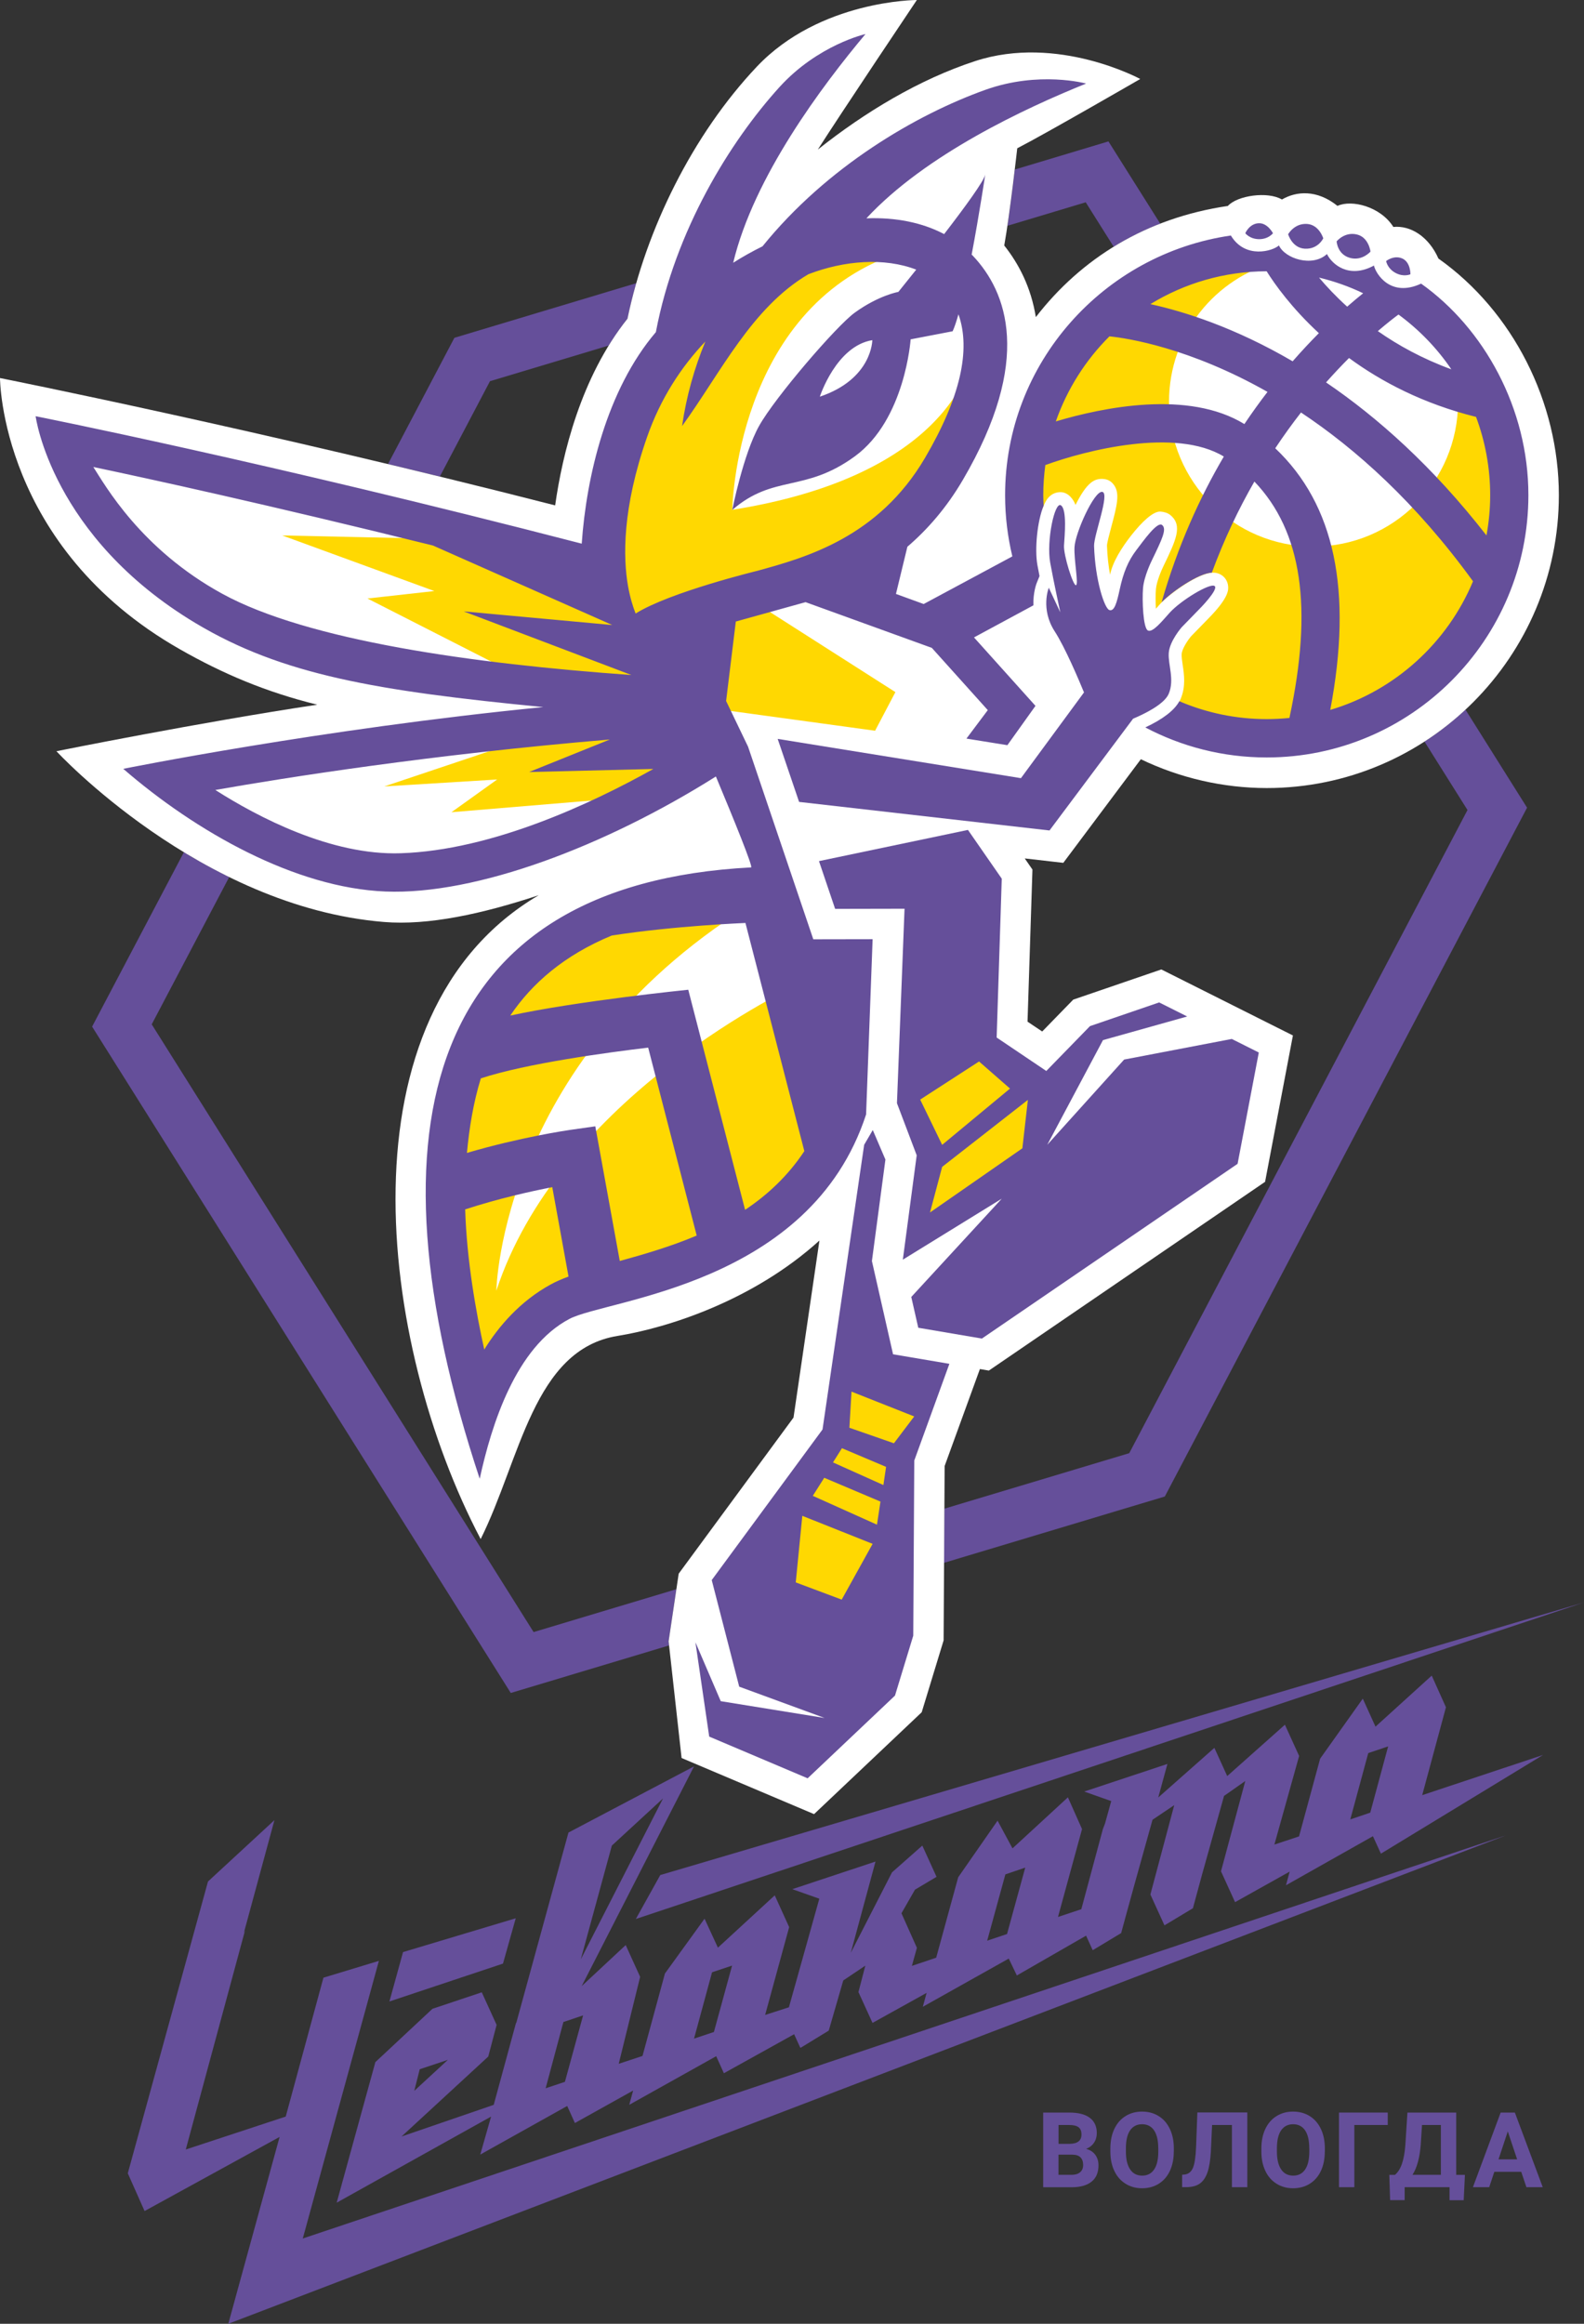 <svg width="120" height="176" viewBox="0 0 120 176" fill="none" xmlns="http://www.w3.org/2000/svg">
<rect x="0" y="0" width="120" height="176" fill="#333333" stroke="none"/>
<g clip-path="url(#clip0_4665_1128)">
<path d="M33.32 36.095L37.12 28.871L46.118 26.169C46.547 25.47 47.019 24.786 47.54 24.133C47.724 23.245 47.946 22.346 48.203 21.447L34.424 25.585L29.394 35.146C30.679 35.454 31.99 35.769 33.32 36.095Z" fill="#654F9A"/>
<path d="M83.973 10.71L76.881 12.839C76.739 14.038 76.528 15.702 76.325 17.1L82.252 15.321L84.372 18.691C85.476 18.011 86.649 17.427 87.899 16.943L83.973 10.71Z" fill="#654F9A"/>
<path d="M107.916 56.166L111.174 61.35L85.549 110.061L71.54 114.266L71.517 118.366L88.244 113.343L115.687 61.173L111.017 53.742C110.063 54.641 109.024 55.452 107.916 56.166Z" fill="#654F9A"/>
<path d="M50.653 124.307L51.24 120.364L40.424 123.611L11.494 77.582L17.364 66.427C16.152 65.831 15.006 65.197 13.932 64.544L6.978 77.755L38.695 128.223L50.688 124.622L50.653 124.307Z" fill="#654F9A"/>
<path d="M86.427 57.504C89.394 58.929 92.672 59.686 95.966 59.686C108.169 59.686 118.095 49.737 118.095 37.51C118.095 30.439 114.606 23.576 108.989 19.594H108.978C108.23 17.9 106.85 17.062 105.558 17.189C104.588 15.648 102.41 15.095 101.325 15.594C99.772 14.349 98.216 14.468 97.116 15.11C96.027 14.468 93.719 14.814 93.021 15.598C86.829 16.509 81.918 19.56 78.472 24.017C78.111 21.766 77.183 19.983 76.079 18.595C76.501 16.255 77.064 11.232 77.064 11.232C79.181 10.145 86.381 5.983 86.381 5.983C86.381 5.983 80.124 2.579 73.863 4.631C69.642 6.014 65.544 8.477 61.955 11.329C63.669 8.631 69.458 0 69.458 0C69.458 0 62.116 0 57.339 5.046C52.467 10.195 48.939 17.389 47.536 24.137C43.997 28.579 42.606 34.401 42.057 38.278C19.683 32.552 0 28.633 0 28.633C0 28.633 0 41.422 13.645 49.184C16.888 51.029 20.105 52.4 24.035 53.373C15.186 54.698 4.275 56.896 4.275 56.896C4.275 56.896 15.148 68.698 29.107 69.831C32.423 70.1 36.472 69.24 40.812 67.802C25.556 76.764 28.624 101.761 36.414 116.567C39.416 110.553 40.405 102.211 46.781 101.181C50.63 100.558 57.071 98.495 62.078 93.956L60.115 107.364L51.416 119.188L50.653 124.311L51.635 133.149L61.672 137.399L69.826 129.683L71.486 124.238L71.563 111.034L74.235 103.69L74.914 103.805L95.839 89.51L97.948 78.424L96.299 77.598L87.98 73.424L81.305 75.711L78.955 78.124L77.843 77.379L78.215 65.858L77.632 65.016L80.553 65.351L86.427 57.504Z" fill="white"/>
<path d="M58.547 121.152L60.038 113.701L63.105 108.72L64.137 104.113L70.451 106.864L68.189 110.127L66.698 117.978L64.137 122.735L58.547 121.152Z" fill="#FFD801"/>
<path d="M68.699 83.55L74.162 79.077L79.3 82.931L78.069 88.265L69.711 92.803L70.451 87.566L68.699 83.55Z" fill="#FFD801"/>
<path d="M62.599 80.122C62.201 78.274 61.487 76.264 60.728 74.427C58.451 75.511 42.249 83.638 37.602 97.753C37.602 97.753 37.909 79.838 57.566 68.091C56.538 67.871 49.587 66.665 41.958 72.01C29.053 81.045 36.211 106.422 36.211 106.422C39.151 97.542 45.025 98.36 53.214 94.952C61.403 91.547 63.749 85.448 62.599 80.122Z" fill="#FFD801"/>
<path d="M72.491 20.505C67.169 14.887 51.949 19.667 47.448 32.575C44.99 39.631 45.604 44.158 46.436 46.594L36.445 40.883L21.378 40.553L32.906 44.765L27.838 45.33L45.197 54.172L29.114 59.563L37.664 59.037L34.202 61.516L48.548 60.32C48.548 60.32 56.373 56.885 54.778 53.768L66.295 55.344L67.833 52.42L56.507 45.191C56.933 45.076 57.366 44.957 57.807 44.838C61.833 43.731 67.706 42.013 71.517 35.504C75.332 28.99 75.669 23.856 72.491 20.505ZM55.476 38.612C55.476 38.612 55.683 23.472 67.898 19.222C67.898 19.222 74.653 20.048 74.078 25.286C73.507 30.523 68.603 36.526 55.476 38.612Z" fill="#FFD801"/>
<path d="M107.709 22.588L106.957 22.396C109.108 24.398 110.461 27.249 110.461 30.423C110.461 36.483 105.562 41.395 99.512 41.395C93.466 41.395 88.562 36.483 88.562 30.423C88.562 25.312 92.055 21.032 96.775 19.814L93.052 18.868C84.107 20.344 77.283 28.129 77.283 37.51C77.283 39.88 78.579 39.508 79.054 38.332C79.154 38.082 79.269 37.875 79.392 37.725C79.718 37.333 80.101 37.283 80.3 37.275C80.967 37.252 81.362 37.909 81.477 38.243C82.344 36.518 82.907 36.253 83.521 36.272C83.962 36.284 84.234 36.495 84.418 36.772C84.836 37.394 84.629 38.274 84.188 39.911C84.058 40.395 83.862 41.126 83.862 41.325C83.889 42.152 83.981 42.901 84.096 43.531C84.288 42.563 84.974 41.475 85.71 40.538C86.507 39.527 87.37 38.701 87.926 38.747C88.194 38.77 88.459 38.843 88.666 39.012C89.621 39.807 89.091 40.907 88.125 42.909C87.987 43.189 87.619 44.042 87.569 44.63C87.535 45.041 87.539 45.602 87.569 46.102C87.592 46.075 87.807 45.833 87.888 45.745C88.624 44.934 90.824 43.37 91.89 43.37C92.132 43.37 92.35 43.431 92.538 43.554C92.818 43.735 92.998 44.031 93.036 44.365C93.067 44.649 93.132 45.237 91.534 46.855L90.242 48.181C89.962 48.508 89.548 49.149 89.521 49.526C89.505 49.745 89.551 50.045 89.597 50.364C89.705 51.082 89.839 51.981 89.448 52.923C89.413 53.008 89.371 53.092 89.321 53.18C89.053 53.638 93.178 56.412 96.138 56.412C106.551 56.412 114.997 47.95 114.997 37.513C114.993 31.442 112.141 26.047 107.709 22.588Z" fill="#FFD801"/>
<path d="M67.656 102.572L66.054 95.509L67.077 87.823L66.119 85.587L65.467 86.705L62.312 108.267L53.919 119.672L56.001 127.746L62.469 130.117L54.602 128.845L52.685 124.384V124.387L53.728 131.527L61.185 134.686L67.802 128.422L69.186 123.884L69.263 110.619L71.923 103.294L67.656 102.572ZM63.765 121.152L60.284 119.849L60.782 114.807L66.107 116.929L63.765 121.152ZM66.437 115.476L61.576 113.293L62.442 111.925L66.702 113.728L66.437 115.476ZM66.924 112.475L63.105 110.761L63.784 109.685L67.127 111.099L66.924 112.475ZM67.721 109.312L64.348 108.136L64.509 105.4L69.259 107.279L67.721 109.312Z" fill="#654F9A"/>
<path d="M85.162 80.249L79.338 86.705L83.559 78.777L89.939 76.987L87.815 75.922L82.574 77.717L79.265 81.114L75.504 78.581L75.891 66.549L73.33 62.857L62.044 65.22L63.267 68.836L68.526 68.825L67.951 83.554L69.447 87.5L68.396 95.405L75.891 90.786L69.036 98.23L69.566 100.562L74.385 101.381L93.757 88.146L95.364 79.715L93.316 78.689L85.162 80.249ZM74.17 80.395L76.516 82.447L71.375 86.709L69.711 83.281L74.17 80.395ZM77.452 86.97L70.455 91.831L71.375 88.377L77.87 83.304L77.452 86.97Z" fill="#654F9A"/>
<path d="M94.34 17.665C94.34 17.665 94.631 16.962 95.325 16.908C96.019 16.855 96.437 17.665 96.437 17.665C96.437 17.665 96.103 18.115 95.39 18.115C94.674 18.111 94.34 17.665 94.34 17.665Z" fill="#654F9A"/>
<path d="M105.01 19.771C105.01 19.771 105.6 19.295 106.236 19.579C106.873 19.863 106.85 20.774 106.85 20.774C106.85 20.774 106.344 21.009 105.715 20.667C105.09 20.325 105.01 19.771 105.01 19.771Z" fill="#654F9A"/>
<path d="M99.029 16.962C99.937 17.027 100.248 18.05 100.248 18.05C100.248 18.05 99.861 18.884 98.864 18.837C97.886 18.791 97.587 17.742 97.587 17.742C97.587 17.742 98.051 16.893 99.029 16.962Z" fill="#654F9A"/>
<path d="M102.817 17.765C103.698 17.988 103.825 19.056 103.825 19.056C103.825 19.056 103.181 19.802 102.245 19.525C101.306 19.249 101.26 18.28 101.26 18.28C101.26 18.28 101.87 17.523 102.817 17.765Z" fill="#654F9A"/>
<path d="M92.009 44.38C91.649 44.15 89.471 45.46 88.612 46.406C88.064 47.009 87.332 47.935 86.964 47.754C86.596 47.574 86.519 45.464 86.592 44.55C86.668 43.635 87.247 42.471 87.247 42.471C88.06 40.791 88.405 40.069 88.041 39.765C87.677 39.462 86.622 40.964 86.078 41.675C85.465 42.482 85.1 43.377 84.832 44.615C84.61 45.649 84.422 46.336 84.038 46.202C83.67 46.075 82.965 43.931 82.884 41.356C82.858 40.526 84.111 37.329 83.498 37.252C82.884 37.179 81.451 40.369 81.401 41.448C81.355 42.421 81.727 44.273 81.512 44.323C81.297 44.373 80.561 42.036 80.607 41.31C80.653 40.588 80.845 38.593 80.373 38.274C79.898 37.955 79.265 40.968 79.56 42.613C79.813 44.015 80.327 46.379 80.327 46.379L79.453 44.515C79.453 44.515 78.805 46.121 79.898 47.812C80.699 49.053 81.723 51.478 82.121 52.443L77.344 58.937L58.915 55.963L60.537 60.735L79.507 62.899L85.84 54.433C86.592 54.118 88.206 53.361 88.543 52.539C88.992 51.455 88.478 50.348 88.543 49.449C88.608 48.55 89.517 47.512 89.517 47.512L90.828 46.163C90.832 46.167 92.369 44.611 92.009 44.38Z" fill="#654F9A"/>
<path d="M107.659 21.481C105.343 22.561 104.227 20.736 104.086 20.113C102.184 21.147 100.9 20.006 100.528 19.241C99.416 20.259 97.346 19.587 96.889 18.588C96.437 19.01 94.34 19.648 93.247 17.838C83.624 19.226 76.144 27.484 76.144 37.513C76.144 39.108 76.336 40.657 76.693 42.14L69.976 45.748L67.875 44.984L68.741 41.41C70.259 40.107 71.705 38.462 72.947 36.341C78.261 27.268 76.286 22.1 73.695 19.364C73.668 19.337 73.637 19.31 73.61 19.283C74.189 16.232 74.641 13.204 74.641 13.204C74.584 13.661 73.081 15.713 71.525 17.731C69.876 16.858 67.863 16.451 65.636 16.536C70.118 11.701 77.674 8.189 82.282 6.329C82.282 6.329 78.717 5.345 74.641 6.806C69.447 8.666 62.661 12.601 57.765 18.657C57.025 19.022 56.281 19.433 55.545 19.902C57.105 13.381 62.293 6.487 65.567 2.579C65.567 2.579 61.959 3.393 59.049 6.598C55.315 10.714 51.144 17.442 49.687 25.155C45.956 29.532 44.423 36.092 44.07 41.176C20.166 34.985 2.699 31.523 2.699 31.523C2.699 31.523 3.888 40.645 14.826 47.201C21.378 51.128 28.543 52.327 41.157 53.553C24.288 55.209 9.339 58.23 9.339 58.23C14.852 63.003 22.367 67.249 29.199 67.522C36.069 67.798 45.853 64.09 54.234 58.81C55.603 62.084 57.067 65.685 56.902 65.696C32.511 66.968 27.447 85.145 36.341 111.998C37.238 107.894 39.075 102.026 43.142 99.89C46.002 98.391 61.376 97.38 65.613 84.407L66.107 71.134L61.614 71.142L56.672 56.554L55.008 53.092L55.744 47.074L61.028 45.606L70.593 49.069L74.833 53.784L73.215 55.94L76.317 56.439L78.445 53.461L73.787 48.277L78.287 45.848C78.257 44.88 78.521 44.196 78.541 44.15L78.751 43.631C78.694 43.331 78.636 43.047 78.59 42.789C78.376 41.587 78.579 39.473 79.062 38.301C79.05 38.036 79.035 37.771 79.035 37.502C79.035 36.729 79.093 35.969 79.192 35.223C82.282 34.097 89.08 32.368 92.714 34.578C90.886 37.686 89.218 41.368 88.002 45.61C88.815 44.792 90.767 43.435 91.806 43.37C92.745 40.826 93.849 38.52 95.03 36.472C98.638 40.242 99.481 46.029 97.683 54.376C97.116 54.433 96.541 54.464 95.962 54.464C93.631 54.464 91.411 53.987 89.387 53.13L89.344 53.111C88.961 53.807 88.095 54.472 86.764 55.094C89.517 56.547 92.645 57.369 95.962 57.369C106.892 57.369 115.787 48.458 115.787 37.502C115.79 30.934 112.428 24.863 107.659 21.481ZM41.724 97.28C39.382 98.56 37.76 100.478 36.686 102.211C36.061 99.386 35.356 95.436 35.241 91.597C37.737 90.782 40.21 90.229 41.839 89.914L43.07 96.685C42.575 96.865 42.123 97.061 41.724 97.28ZM46.953 95.505L45.098 85.306L43.177 85.579C43.001 85.606 39.435 86.125 35.375 87.32C35.548 85.437 35.858 83.523 36.426 81.675C39.868 80.537 46.098 79.703 49.104 79.346L52.781 93.58C50.787 94.421 48.774 95.002 46.953 95.505ZM56.446 91.631L52.141 74.961C52.141 74.961 43.767 75.807 38.657 76.917C40.309 74.469 42.744 72.348 46.34 70.857C51.125 70.112 56.473 69.904 56.473 69.904L60.935 87.185C59.682 89.076 58.129 90.509 56.446 91.631ZM49.012 33.125C50.036 30.181 51.611 27.78 53.436 25.866C52.612 27.853 52.002 29.985 51.673 32.268C54.602 28.229 56.944 23.295 61.242 20.77C63.96 19.725 66.993 19.491 69.412 20.421C68.618 21.416 68.059 22.108 68.059 22.108C68.059 22.108 66.567 22.365 64.75 23.683C63.37 24.682 58.719 30.089 57.512 32.249C56.304 34.408 55.476 38.62 55.476 38.62C58.624 35.899 60.955 37.344 64.766 34.558C68.58 31.772 68.987 25.701 68.987 25.701L72.169 25.09C72.307 24.794 72.456 24.348 72.61 23.806C73.572 26.508 72.736 30.143 70.087 34.662C66.541 40.714 61.02 42.232 57.366 43.235C57.366 43.235 50.76 44.838 48.153 46.467C47.946 45.941 47.732 45.253 47.578 44.392C47.199 42.228 47.133 38.516 49.012 33.125ZM66.084 25.762C66.084 25.762 66.084 28.706 62.109 30.043C62.109 30.043 63.343 26.212 66.084 25.762ZM7.07 35.369C11.287 36.257 20.293 38.224 32.803 41.318L46.386 47.339L35.13 46.306L47.831 51.124C35.873 50.279 23.298 48.511 16.834 44.968C10.666 41.591 7.963 36.756 7.07 35.369ZM30.353 64.624C25.081 64.801 19.53 61.88 16.313 59.832C21.573 58.906 32.546 57.158 46.198 56.009L40.083 58.472L49.495 58.241C44.776 60.878 37.254 64.398 30.353 64.624ZM105.945 23.822C107.505 24.967 108.863 26.369 109.951 27.972C107.77 27.176 105.918 26.154 104.381 25.078C105.098 24.463 105.638 24.048 105.945 23.822ZM103.269 22.211C102.92 22.492 102.51 22.83 102.058 23.226C101.199 22.45 100.493 21.696 99.926 21.024C101.088 21.305 102.211 21.7 103.269 22.211ZM95.958 20.547C96.579 21.539 97.856 23.33 99.914 25.232C99.286 25.866 98.615 26.577 97.928 27.364C93.55 24.805 89.728 23.599 87.151 23.034C89.72 21.462 92.734 20.551 95.958 20.547ZM94.271 32.118C90.031 29.513 83.548 30.854 79.986 31.918C80.845 29.467 82.244 27.268 84.05 25.474C85.445 25.62 90.13 26.342 96.023 29.682C95.44 30.439 94.854 31.253 94.271 32.118ZM100.777 53.768C102.491 44.738 101.114 38.217 96.61 33.951C97.257 32.979 97.913 32.072 98.561 31.242C102.705 33.993 107.256 38.055 111.592 44.027C109.645 48.696 105.669 52.312 100.777 53.768ZM100.459 28.963C101.065 28.283 101.647 27.664 102.199 27.115C104.634 28.902 107.804 30.577 111.822 31.576C112.512 33.425 112.892 35.423 112.892 37.51C112.892 38.551 112.792 39.565 112.612 40.553C108.533 35.315 104.342 31.599 100.459 28.963Z" fill="#654F9A"/>
<path fill-rule="evenodd" clip-rule="evenodd" d="M28.704 148.513L24.502 149.788L21.646 160.306L14.074 162.8L18.564 146.203L18.472 146.399L20.791 137.853L15.757 142.502L9.681 164.602L10.953 167.461L21.182 161.847L17.295 176L114.107 138.998L22.938 169.54L28.704 148.513ZM120 121.363L50.02 142.014L48.169 145.342L120 121.363ZM39.071 145.288L30.533 147.848L29.502 151.587L38.105 148.72L39.071 145.288ZM103.806 137.288L102.295 137.799L103.656 132.776L105.163 132.269L103.806 137.288ZM76.29 146.48L74.787 146.983L76.164 141.964L77.67 141.449L76.29 146.48ZM54.084 153.9L52.578 154.403L53.943 149.377L55.461 148.87L54.084 153.9ZM42.797 157.674L41.337 158.162L42.682 153.143L44.174 152.644L42.797 157.674ZM46.352 139.782L50.231 136.208L43.998 148.401L46.352 139.782ZM31.798 156.721L33.93 156.01L31.384 158.358L31.798 156.721ZM109.541 129.306L108.464 126.908L104.204 130.774L103.242 128.653L100.01 133.199L98.412 139.086L96.544 139.705L98.419 132.995L97.342 130.628L92.971 134.517L91.998 132.38L87.746 136.139L88.44 133.599L82.137 135.689L84.184 136.412L83.713 138.114L83.552 138.529L81.918 144.601L80.151 145.188L81.972 138.533L80.902 136.127L76.704 139.993L75.573 137.895L72.59 142.183L70.923 148.274L69.082 148.893L69.462 147.525L68.293 144.908L69.316 143.121L70.95 142.149L69.872 139.782L67.576 141.811L64.455 147.901L66.326 140.992L60.023 143.083L62.07 143.805L59.766 152.029L57.964 152.609L59.785 145.957L58.693 143.551L54.387 147.513L53.375 145.319L50.373 149.473L48.675 155.714L46.873 156.31L48.495 149.723L47.421 147.36L47.402 147.317L44.066 150.426L52.578 133.783L43.066 138.794L39.117 153.193L39.083 153.243L37.403 159.418L30.418 161.816L36.989 155.76L37.622 153.362L36.498 150.895L32.76 152.144L28.436 156.183L25.507 166.827L37.204 160.306L36.383 163.184L42.97 159.503L43.553 160.794L47.965 158.335L47.67 159.415L54.257 155.733L54.84 157.024L60.161 154.069L60.629 155.095L60.66 155.076L60.663 155.091L62.783 153.796L63.884 149.996L65.555 148.874L65.034 150.876L66.1 153.212L70.198 150.937L69.911 151.99L76.421 148.34L77.034 149.619L82.279 146.603L82.781 147.706L84.936 146.41L85.277 145.154L85.894 142.91L87.312 137.826L88.957 136.719L87.151 143.486L88.217 145.823L90.372 144.528L91.054 142.014L92.73 136.02L94.34 134.89L92.5 141.73L93.566 144.066L97.702 141.753L97.422 142.787L104.009 139.071L104.615 140.393L116.898 132.918L107.743 135.962L109.541 129.306Z" fill="#654F9A"/>
<path d="M79.028 165.655V160.002H81.002C81.688 160.002 82.206 160.133 82.558 160.398C82.911 160.66 83.091 161.048 83.091 161.555C83.091 161.832 83.022 162.078 82.877 162.289C82.735 162.5 82.535 162.654 82.282 162.754C82.574 162.827 82.8 162.973 82.969 163.192C83.133 163.411 83.218 163.68 83.218 163.999C83.218 164.545 83.045 164.956 82.697 165.233C82.351 165.513 81.857 165.655 81.217 165.659H79.028V165.655ZM80.189 162.37H81.052C81.638 162.358 81.93 162.124 81.93 161.666C81.93 161.409 81.857 161.224 81.707 161.113C81.558 161.002 81.324 160.944 81.006 160.944H80.193V162.37H80.189ZM80.189 163.192V164.718H81.186C81.458 164.718 81.673 164.652 81.826 164.522C81.98 164.391 82.056 164.21 82.056 163.98C82.056 163.461 81.788 163.2 81.255 163.192H80.189Z" fill="#654F9A"/>
<path d="M88.923 162.958C88.923 163.515 88.823 164.003 88.627 164.422C88.432 164.841 88.152 165.163 87.784 165.394C87.42 165.621 86.998 165.736 86.526 165.736C86.059 165.736 85.641 165.624 85.277 165.398C84.909 165.171 84.625 164.852 84.425 164.433C84.222 164.014 84.123 163.534 84.119 162.992V162.712C84.119 162.154 84.219 161.666 84.418 161.244C84.617 160.821 84.901 160.494 85.269 160.268C85.633 160.041 86.051 159.929 86.523 159.929C86.994 159.929 87.412 160.041 87.776 160.268C88.141 160.494 88.424 160.817 88.627 161.244C88.827 161.666 88.927 162.154 88.927 162.712V162.958H88.923ZM87.746 162.7C87.746 162.108 87.638 161.659 87.427 161.347C87.217 161.04 86.914 160.886 86.523 160.886C86.132 160.886 85.833 161.04 85.618 161.344C85.407 161.647 85.3 162.093 85.296 162.681V162.958C85.296 163.534 85.399 163.984 85.614 164.303C85.825 164.621 86.132 164.779 86.53 164.779C86.921 164.779 87.22 164.625 87.431 164.318C87.642 164.01 87.746 163.565 87.749 162.977V162.7H87.746Z" fill="#654F9A"/>
<path d="M94.493 160.002V165.655H93.328V160.944H91.825L91.733 162.938C91.695 163.611 91.61 164.141 91.476 164.529C91.342 164.917 91.15 165.198 90.897 165.379C90.644 165.559 90.295 165.651 89.858 165.651H89.555V164.714L89.751 164.695C90.042 164.656 90.249 164.487 90.376 164.187C90.502 163.888 90.583 163.357 90.613 162.589L90.709 159.995H94.493V160.002Z" fill="#654F9A"/>
<path d="M100.363 162.958C100.363 163.515 100.263 164.003 100.068 164.422C99.872 164.841 99.592 165.163 99.224 165.394C98.86 165.621 98.438 165.736 97.967 165.736C97.499 165.736 97.081 165.624 96.717 165.398C96.349 165.171 96.065 164.852 95.866 164.433C95.663 164.014 95.563 163.534 95.559 162.992V162.712C95.559 162.154 95.659 161.666 95.858 161.244C96.058 160.821 96.341 160.494 96.709 160.268C97.073 160.041 97.491 159.929 97.963 159.929C98.434 159.929 98.852 160.041 99.217 160.268C99.581 160.494 99.865 160.817 100.068 161.244C100.267 161.666 100.367 162.154 100.367 162.712V162.958H100.363ZM99.186 162.7C99.186 162.108 99.079 161.659 98.868 161.347C98.657 161.04 98.354 160.886 97.963 160.886C97.572 160.886 97.273 161.04 97.058 161.344C96.847 161.647 96.74 162.093 96.736 162.681V162.958C96.736 163.534 96.84 163.984 97.054 164.303C97.265 164.621 97.572 164.779 97.971 164.779C98.362 164.779 98.661 164.625 98.871 164.318C99.082 164.01 99.186 163.565 99.19 162.977V162.7H99.186Z" fill="#654F9A"/>
<path d="M105.132 160.944H102.602V165.655H101.44V160.002H105.132V160.944Z" fill="#654F9A"/>
<path d="M110.887 166.639H109.813V165.655H106.413V166.635H105.312L105.251 164.721H105.677C105.907 164.529 106.083 164.249 106.21 163.876C106.336 163.503 106.42 163.046 106.463 162.496L106.624 160.002H110.319V164.721H110.979L110.887 166.639ZM107.007 164.718H109.158V160.944H107.728L107.632 162.431C107.555 163.43 107.344 164.191 107.007 164.718Z" fill="#654F9A"/>
<path d="M115.246 164.491H113.206L112.819 165.655H111.585L113.686 160.002H114.763L116.875 165.655H115.637L115.246 164.491ZM113.525 163.546H114.935L114.226 161.428L113.525 163.546Z" fill="#654F9A"/>
</g>
<defs>
<clipPath id="clip0_4665_1128">
<rect width="120" height="176" fill="white"/>
</clipPath>
</defs>
</svg>
